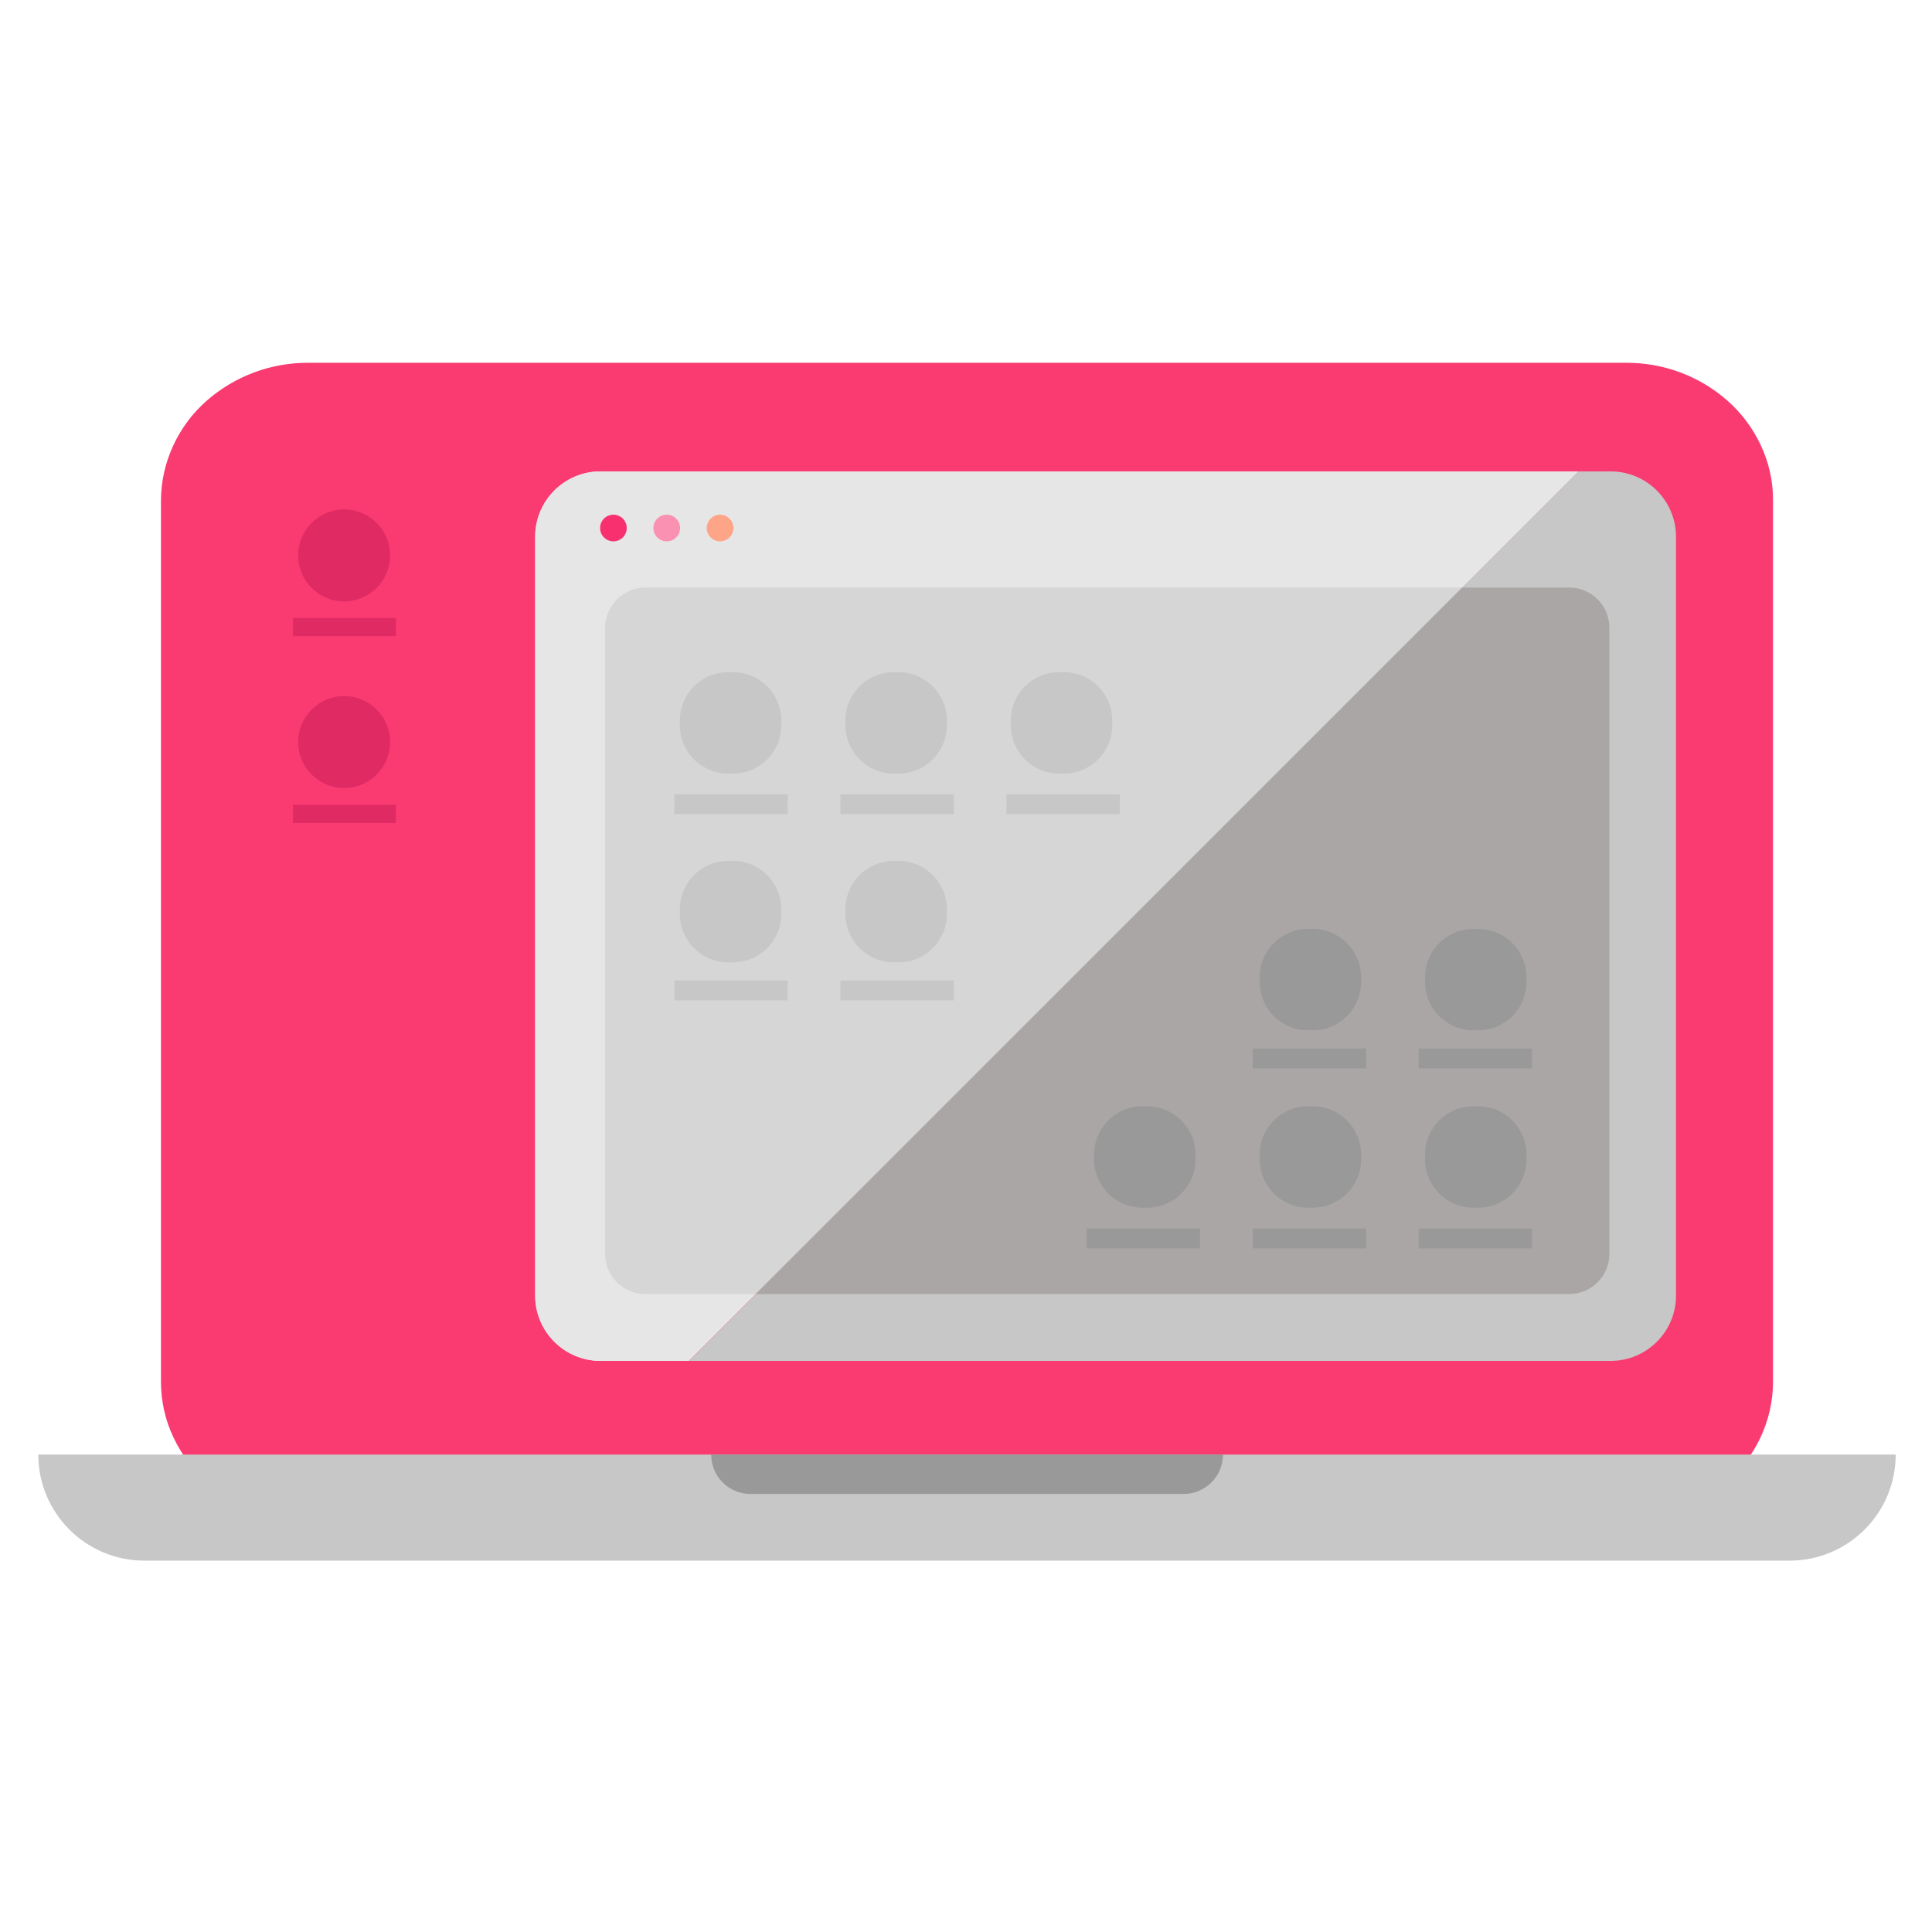<?xml version="1.0" encoding="utf-8"?>
<!-- Generator: Adobe Illustrator 21.1.0, SVG Export Plug-In . SVG Version: 6.00 Build 0)  -->
<svg version="1.1" id="Layer_1" xmlns="http://www.w3.org/2000/svg" xmlns:xlink="http://www.w3.org/1999/xlink" x="0px" y="0px"
	 viewBox="0 0 1000 1000" style="enable-background:new 0 0 1000 1000;" xml:space="preserve">
<style type="text/css">
	.st0{fill:#F93B71;}
	.st1{fill:#C7C7C7;}
	.st2{fill:#999999;}
	.st3{fill:#E02A64;}
	.st4{fill:#E6E6E6;}
	.st5{fill:#F83070;}
	.st6{fill:#FA90B2;}
	.st7{fill:#FEA587;}
	.st8{fill:#D6D6D6;}
	.st9{fill:#ABA6A6;}
</style>
<symbol  id="mac2" viewBox="-480.7 -310 961.4 620">
	<path class="st0" d="M410.7-267.7c-4.1-8.6-9.9-16.4-17.1-22.7c-14.5-12.8-33.2-19.7-52.5-19.6H-341c-19.3-0.1-38,6.9-52.5,19.6
		c-7.2,6.3-13,14-17.1,22.7c-4.3,9.1-6.6,19-6.6,29.1v456c0,10.1,2.2,20,6.6,29.1c4.1,8.6,9.9,16.4,17.1,22.7
		c14.5,12.8,33.2,19.8,52.5,19.6h682c19.3,0.1,38-6.9,52.5-19.6c7.2-6.3,13-14.1,17.1-22.7c4.3-9.1,6.6-19,6.6-29.1v-456
		C417.3-248.7,415-258.6,410.7-267.7z"/>
	<path class="st1" d="M425.8,310h-851.6c-30.3,0-54.9-24.6-54.9-54.9c0,0,0,0,0,0h961.4C480.7,285.4,456.1,310,425.8,310
		C425.8,310,425.8,310,425.8,310z"/>
	<path class="st2" d="M112.1,275.5h-224.1c-11.3,0-20.4-9.1-20.4-20.4l0,0h264.9C132.5,266.4,123.3,275.5,112.1,275.5L112.1,275.5z"
		/>
	<path class="st3" d="M-322.4-234.1L-322.4-234.1c13.2,0,23.8,10.7,23.8,23.8l0,0c0,13.2-10.7,23.8-23.8,23.8l0,0
		c-13.2,0-23.8-10.7-23.8-23.8l0,0C-346.2-223.4-335.5-234.1-322.4-234.1z"/>
	<rect x="-348.9" y="-177.9" class="st3" width="53.3" height="9.4"/>
	<path class="st3" d="M-322.4-137.5L-322.4-137.5c13.2,0,23.8,10.7,23.8,23.8v0c0,13.2-10.7,23.8-23.8,23.8l0,0
		c-13.2,0-23.8-10.7-23.8-23.8v0C-346.2-126.8-335.5-137.5-322.4-137.5z"/>
	<rect x="-348.9" y="-81.2" class="st3" width="53.3" height="9.4"/>
</symbol>
<title>s3-1_Compatible con múltiples softwares</title>
<use xlink:href="#mac2"  width="961.4" height="620" id="mac2-3" x="-480.7" y="-310" transform="matrix(1 0 0 1 500.515 497.78)" style="overflow:visible;"/>
<g>
	<path class="st4" d="M334,669.8c-11.5,0-20.8-9.3-20.8-20.8V324.9c0-11.5,9.3-20.8,20.8-20.8h422.9L817,244H310.8
		c-18.7,0-33.8,15.2-33.8,33.8c0,0,0,0,0,0.1v392.7c0,18.7,15.2,33.8,33.8,33.8c0,0,0,0,0,0h45.7l34.6-34.6L334,669.8z"/>
	<path class="st4" d="M391.1,669.8l365.8-365.7L817,244H310.8c-18.7,0-33.8,15.2-33.8,33.8c0,0,0,0,0,0.1v392.7
		c0,18.7,15.2,33.8,33.8,33.8c0,0,0,0,0,0h45.7L391.1,669.8H334"/>
	<path class="st1" d="M833.7,244C833.7,244,833.7,244,833.7,244H817l-60.1,60.1h55.3c11.5,0,20.8,9.3,20.8,20.8c0,0,0,0,0,0
		c0-11.5-9.3-20.8-20.8-20.8h-55.4L391.2,669.8h0.1l-34.6,34.6h477c18.7,0,33.8-15.2,33.8-33.8v0V277.9
		C867.5,259.2,852.4,244,833.7,244z"/>
</g>
<circle class="st5" cx="317.5" cy="273.3" r="6.9"/>
<circle class="st6" cx="345.1" cy="273.3" r="6.9"/>
<circle class="st7" cx="372.7" cy="273.3" r="6.9"/>
<path class="st8" d="M313.2,324.9v324.1c0,11.5,9.3,20.8,20.8,20.8h57.1l365.8-365.7H334C322.5,304.2,313.2,313.5,313.2,324.9z"/>
<path class="st9" d="M812.2,669.8c11.5,0,20.8-9.3,20.8-20.8c0,0,0,0,0,0V324.9c0-11.5-9.3-20.8-20.8-20.8h-55.4L391.1,669.8H812.2z
	"/>
<g>
	<path class="st1" d="M376.9,347.9h2.5c13.8,0,25,11.2,25,25v2.5c0,13.8-11.2,25-25,25h-2.5c-13.8,0-25-11.2-25-25v-2.5
		C351.9,359.1,363.1,347.9,376.9,347.9z"/>
	<path class="st1" d="M462.6,347.9h2.5c13.8,0,25,11.2,25,25v2.5c0,13.8-11.2,25-25,25h-2.5c-13.8,0-25-11.2-25-25v-2.5
		C437.6,359.1,448.8,347.9,462.6,347.9z"/>
	<path class="st1" d="M376.9,445.6h2.5c13.8,0,25,11.2,25,25v2.5c0,13.8-11.2,25-25,25h-2.5c-13.8,0-25-11.2-25-25v-2.5
		C351.9,456.8,363.1,445.6,376.9,445.6z"/>
	<path class="st1" d="M462.6,445.6h2.5c13.8,0,25,11.2,25,25v2.5c0,13.8-11.2,25-25,25h-2.5c-13.8,0-25-11.2-25-25v-2.5
		C437.6,456.8,448.8,445.6,462.6,445.6z"/>
	<path class="st1" d="M548.2,347.9h2.5c13.8,0,25,11.2,25,25v2.5c0,13.8-11.2,25-25,25h-2.5c-13.8,0-25-11.2-25-25v-2.5
		C523.2,359.1,534.4,347.9,548.2,347.9z"/>
	<rect x="349" y="411.1" class="st1" width="58.7" height="10.3"/>
	<rect x="435" y="411.1" class="st1" width="58.7" height="10.3"/>
	<rect x="349" y="507.5" class="st1" width="58.7" height="10.3"/>
	<rect x="435" y="507.5" class="st1" width="58.7" height="10.3"/>
	<rect x="520.9" y="411.1" class="st1" width="58.7" height="10.3"/>
	<path class="st2" d="M765.1,625.1h-2.5c-13.8,0-25-11.2-25-25v-2.5c0-13.8,11.2-25,25-25h2.5c13.8,0,25,11.2,25,25v2.5
		C790.1,613.9,778.9,625.1,765.1,625.1z"/>
	<path class="st2" d="M679.5,625.1H677c-13.8,0-25-11.2-25-25v-2.5c0-13.8,11.2-25,25-25h2.5c13.8,0,25,11.2,25,25v2.5
		C704.5,613.9,693.3,625.1,679.5,625.1z"/>
	<path class="st2" d="M765.1,533.3h-2.5c-13.8,0-25-11.2-25-25v-2.5c0-13.8,11.2-25,25-25h2.5c13.8,0,25,11.2,25,25v2.5
		C790.1,522.1,778.9,533.3,765.1,533.3z"/>
	<path class="st2" d="M679.5,533.3H677c-13.8,0-25-11.2-25-25v-2.5c0-13.8,11.2-25,25-25h2.5c13.8,0,25,11.2,25,25v2.5
		C704.5,522.1,693.3,533.3,679.5,533.3z"/>
	<path class="st2" d="M593.8,625.1h-2.5c-13.8,0-25-11.2-25-25v-2.5c0-13.8,11.2-25,25-25h2.5c13.8,0,25,11.2,25,25v2.5
		C618.8,613.9,607.6,625.1,593.8,625.1z"/>
	<rect x="734.3" y="635.9" class="st2" width="58.7" height="10.3"/>
	<rect x="648.4" y="635.9" class="st2" width="58.7" height="10.3"/>
	<rect x="734.3" y="542.7" class="st2" width="58.7" height="10.3"/>
	<rect x="648.4" y="542.7" class="st2" width="58.7" height="10.3"/>
	<rect x="562.4" y="635.9" class="st2" width="58.7" height="10.3"/>
</g>
</svg>
